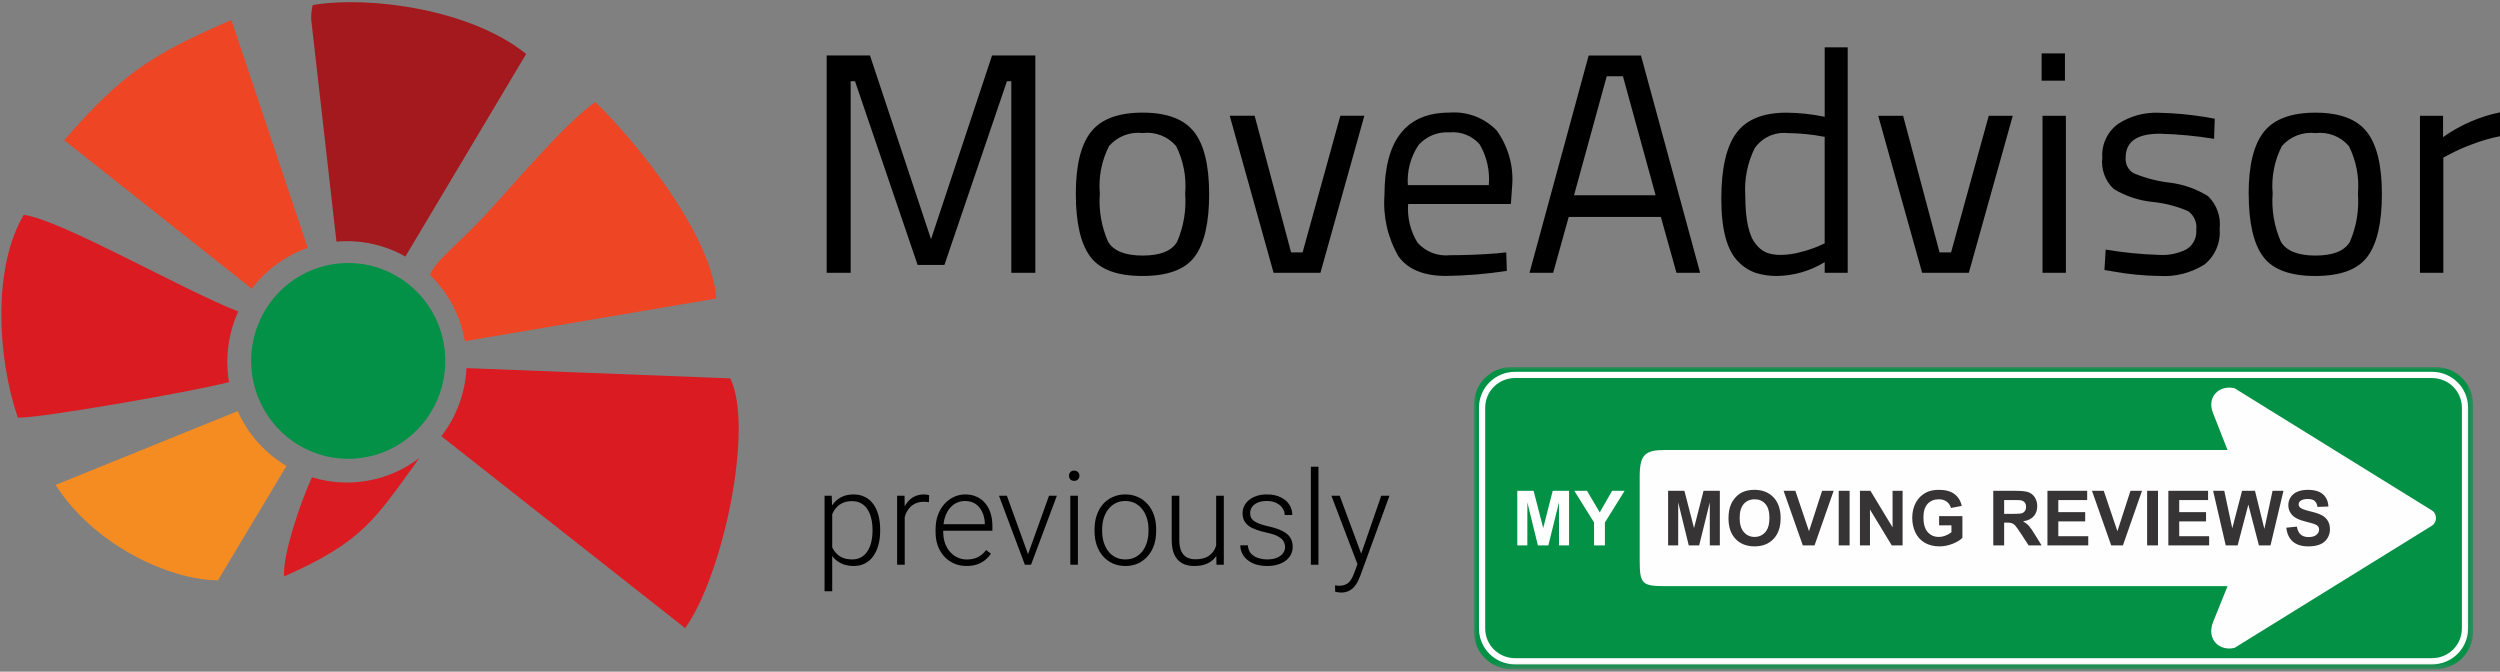 <svg width="402" height="108" viewBox="0 0 402 108" fill="none" xmlns="http://www.w3.org/2000/svg">
<rect x="0" y="0" width="402" height="108" fill="#808080" stroke="none"/>
<path fill-rule="evenodd" clip-rule="evenodd" d="M389.13 43.867V18.62H392.841V22.053C395.589 20.101 398.707 18.743 402 18.064V21.904C400.507 22.198 399.043 22.62 397.622 23.167C396.43 23.593 395.268 24.099 394.143 24.68L392.889 25.337V43.865L389.13 43.867ZM365.442 31.119C365.241 33.773 365.696 36.436 366.766 38.869C367.652 40.353 369.506 41.094 372.327 41.094C375.148 41.094 376.991 40.361 377.858 38.895C378.912 36.458 379.358 33.798 379.158 31.147C379.39 28.51 378.887 25.86 377.707 23.495C377.049 22.729 376.214 22.137 375.276 21.772C374.338 21.407 373.325 21.28 372.327 21.402C371.325 21.281 370.309 21.409 369.367 21.774C368.425 22.139 367.585 22.73 366.921 23.495C365.722 25.844 365.209 28.488 365.442 31.119ZM361.581 31.195C361.581 26.582 362.399 23.249 364.036 21.196C365.672 19.142 368.434 18.116 372.321 18.116C376.209 18.116 378.961 19.142 380.579 21.196C382.198 23.249 383.007 26.582 383.009 31.195C383.009 35.804 382.241 39.153 380.706 41.241C379.172 43.329 376.373 44.374 372.31 44.377C368.238 44.377 365.434 43.333 363.898 41.246C362.362 39.16 361.593 35.809 361.592 31.195H361.581ZM347.264 21.502C343.624 21.502 341.804 22.781 341.804 25.339C341.76 25.832 341.854 26.328 342.076 26.77C342.298 27.212 342.638 27.582 343.058 27.839C344.88 28.607 346.798 29.117 348.758 29.354C350.996 29.604 353.15 30.355 355.064 31.549C355.758 32.228 356.288 33.06 356.61 33.98C356.931 34.899 357.037 35.882 356.919 36.849C357.006 37.934 356.824 39.023 356.392 40.019C355.959 41.016 355.288 41.889 354.439 42.559C352.273 43.908 349.744 44.542 347.205 44.373C344.753 44.338 342.308 44.102 339.893 43.667L338.393 43.413L338.593 40.132C341.442 40.613 344.32 40.9 347.207 40.989C348.739 41.083 350.268 40.763 351.636 40.062C352.15 39.73 352.564 39.264 352.833 38.712C353.103 38.161 353.217 37.545 353.164 36.933C353.234 36.364 353.149 35.786 352.92 35.262C352.69 34.737 352.323 34.286 351.859 33.955C350.045 33.168 348.123 32.668 346.158 32.471C343.949 32.252 341.815 31.546 339.906 30.403C339.222 29.771 338.696 28.983 338.374 28.105C338.052 27.226 337.942 26.283 338.053 25.354C337.98 24.298 338.179 23.241 338.63 22.285C339.081 21.329 339.769 20.507 340.627 19.898C342.545 18.664 344.79 18.048 347.063 18.13C349.631 18.178 352.192 18.414 354.726 18.837L356.127 19.091L356.026 22.322C353.131 21.85 350.208 21.576 347.276 21.502H347.264ZM328.292 12.971V8.585H332.042V12.968L328.292 12.971ZM328.438 43.869V18.62H332.196V43.865H328.438V43.869ZM302.017 18.62H306.02L311.881 40.584H313.732L319.79 18.62H323.651L316.588 43.863H309.08L302.017 18.62ZM282.391 39.323C282.841 39.899 283.427 40.351 284.094 40.64C284.843 40.896 285.63 41.015 286.42 40.991C287.505 40.972 288.582 40.811 289.625 40.512C290.574 40.276 291.503 39.966 292.404 39.585L293.406 39.132V22.006C291.442 21.62 289.447 21.417 287.446 21.4C286.426 21.292 285.396 21.463 284.463 21.893C283.53 22.324 282.729 22.999 282.143 23.848C280.982 26.203 280.464 28.827 280.641 31.451C280.642 35.354 281.226 37.978 282.391 39.323ZM297.111 7.612V43.865H293.41V42.151C291.112 43.557 288.486 44.325 285.799 44.377C284.611 44.398 283.428 44.227 282.294 43.871C281.231 43.497 280.27 42.874 279.492 42.053C277.687 40.238 276.785 36.882 276.787 31.983C276.788 27.085 277.598 23.55 279.216 21.378C280.833 19.203 283.511 18.117 287.25 18.119C289.319 18.133 291.383 18.353 293.41 18.778V7.614L297.111 7.612ZM258.363 12.257L253.104 31.395H266.223L260.967 12.259H258.363V12.257ZM245.944 43.863L255.456 8.927H263.867L273.379 43.863H269.575L267.065 34.88H252.249L249.747 43.867L245.944 43.863ZM239.396 29.769C239.602 27.479 239.088 25.182 237.925 23.204C237.329 22.526 236.584 21.998 235.748 21.665C234.913 21.331 234.011 21.201 233.116 21.285C232.185 21.217 231.25 21.363 230.382 21.713C229.515 22.064 228.738 22.608 228.111 23.306C226.83 25.203 226.221 27.48 226.382 29.769H239.403H239.396ZM240.749 40.729L242.202 40.579L242.301 43.561C239.069 44.054 235.806 44.325 232.537 44.37C228.933 44.37 226.378 43.319 224.873 41.217C223.152 38.246 222.367 34.819 222.622 31.388C222.622 22.532 226.11 18.105 233.087 18.106C234.477 17.998 235.874 18.198 237.181 18.69C238.487 19.183 239.671 19.957 240.65 20.959C242.529 23.545 243.418 26.728 243.153 29.923L242.948 32.803H226.427C226.265 34.981 226.791 37.154 227.931 39.012C228.581 39.744 229.395 40.309 230.305 40.661C231.215 41.012 232.195 41.141 233.164 41.035C235.653 41.038 238.181 40.937 240.749 40.735V40.729ZM197.741 18.614H201.746L207.608 40.584H209.458L215.526 18.614H219.387L212.325 43.867H204.793L197.741 18.614ZM176.852 31.116C176.651 33.77 177.107 36.434 178.177 38.867C179.064 40.351 180.918 41.093 183.74 41.093C186.562 41.093 188.406 40.359 189.271 38.891C190.329 36.455 190.777 33.794 190.577 31.142C190.807 28.504 190.304 25.855 189.124 23.49C188.466 22.722 187.631 22.129 186.692 21.763C185.754 21.397 184.741 21.269 183.742 21.391C182.739 21.27 181.722 21.399 180.779 21.765C179.836 22.13 178.996 22.723 178.332 23.49C177.132 25.839 176.619 28.483 176.852 31.116ZM172.99 31.192C172.99 26.579 173.808 23.245 175.443 21.19C177.078 19.136 179.842 18.109 183.733 18.11C187.62 18.11 190.374 19.137 191.994 21.19C193.615 23.244 194.427 26.578 194.431 31.192C194.431 35.802 193.663 39.152 192.127 41.241C190.591 43.33 187.786 44.376 183.712 44.377C179.64 44.377 176.836 43.333 175.3 41.246C173.764 39.16 172.995 35.808 172.994 31.192H172.99ZM132.931 43.867V8.917H139.891L149.709 38.463L159.524 8.917H166.481V43.865H162.619V13.057H161.918L151.86 42.606H147.554L137.486 13.06H136.787V43.867H132.931Z" fill="black"/>
<path fill-rule="evenodd" clip-rule="evenodd" d="M110.171 101C116.23 92.593 121.307 68.766 117.425 60.84L75.01 59.193C74.811 63.175 73.401 66.999 70.97 70.144L110.171 101Z" fill="#DA1B21"/>
<path fill-rule="evenodd" clip-rule="evenodd" d="M115.183 47.996C114.496 38.288 103.428 23.949 95.726 16.398C90.703 19.924 82.238 30.097 77.724 34.903C73.139 39.782 70.04 41.883 69.148 44.211C69.69 44.739 70.201 45.298 70.679 45.885C72.786 48.469 74.19 51.562 74.754 54.859L115.183 47.996Z" fill="#EE4524"/>
<path fill-rule="evenodd" clip-rule="evenodd" d="M65.188 41.248L84.605 8.678C75.678 1.453 59.295 -0.716 50.283 0.812C50.1 1.558 50.018 2.325 50.038 3.094L54.101 38.852C57.951 38.513 61.814 39.348 65.188 41.248Z" fill="#A3191D"/>
<path fill-rule="evenodd" clip-rule="evenodd" d="M49.48 39.853L37.209 3.208C24.666 8.664 19.885 11.539 10.322 22.541L40.486 46.422C42.783 43.392 45.91 41.11 49.48 39.853Z" fill="#EE4524"/>
<path fill-rule="evenodd" clip-rule="evenodd" d="M38.308 50.081C29.756 46.812 9.727 35.289 3.821 34.546C-1.142 42.876 -0.504 57.276 2.869 67.161C5.93 67.309 29.914 63.188 36.824 61.449C36.178 57.596 36.695 53.636 38.31 50.083" fill="#DA1B21"/>
<path fill-rule="evenodd" clip-rule="evenodd" d="M35.046 93.322L46.065 74.924C42.607 72.877 39.867 69.795 38.223 66.107L8.938 77.973C15.057 87.594 27.153 93.254 35.046 93.322Z" fill="#F48C22"/>
<path fill-rule="evenodd" clip-rule="evenodd" d="M50.161 76.746C48.248 80.887 45.415 89.344 45.685 92.686C58.272 87.127 60.261 83.598 67.444 73.634C65.015 75.498 62.18 76.752 59.175 77.293C56.169 77.834 53.08 77.645 50.161 76.743" fill="#DA1B21"/>
<path fill-rule="evenodd" clip-rule="evenodd" d="M55.993 42.289C59.082 42.288 62.1 43.211 64.668 44.941C67.236 46.671 69.238 49.13 70.42 52.008C71.602 54.885 71.911 58.051 71.309 61.105C70.706 64.16 69.219 66.966 67.036 69.168C64.852 71.37 62.07 72.87 59.041 73.477C56.012 74.085 52.873 73.773 50.02 72.581C47.167 71.389 44.729 69.37 43.013 66.781C41.298 64.191 40.383 61.146 40.383 58.032C40.383 55.964 40.786 53.917 41.571 52.007C42.355 50.097 43.505 48.361 44.955 46.899C46.404 45.437 48.125 44.278 50.019 43.486C51.913 42.695 53.944 42.288 55.993 42.289Z" fill="#039147"/>
<path d="M133.82 81.843V95.071H132.589V79.71H133.738L133.82 81.843ZM141.531 85.155V85.371C141.531 86.198 141.435 86.957 141.244 87.647C141.052 88.337 140.775 88.936 140.413 89.441C140.058 89.94 139.617 90.327 139.09 90.6C138.564 90.874 137.966 91.01 137.296 91.01C136.633 91.01 136.042 90.908 135.522 90.703C135.002 90.498 134.555 90.207 134.179 89.831C133.81 89.448 133.512 89.004 133.287 88.498C133.068 87.985 132.914 87.425 132.825 86.816V83.976C132.928 83.306 133.095 82.698 133.328 82.151C133.56 81.604 133.857 81.132 134.22 80.736C134.589 80.339 135.026 80.035 135.532 79.823C136.038 79.611 136.616 79.505 137.265 79.505C137.942 79.505 138.543 79.639 139.07 79.905C139.603 80.165 140.051 80.544 140.413 81.043C140.782 81.536 141.059 82.13 141.244 82.828C141.435 83.518 141.531 84.294 141.531 85.155ZM140.3 85.371V85.155C140.3 84.506 140.232 83.904 140.095 83.351C139.965 82.797 139.764 82.315 139.49 81.905C139.224 81.488 138.882 81.163 138.465 80.931C138.055 80.698 137.566 80.582 136.999 80.582C136.411 80.582 135.908 80.681 135.491 80.879C135.081 81.071 134.739 81.327 134.466 81.648C134.192 81.963 133.977 82.308 133.82 82.684C133.663 83.06 133.546 83.429 133.471 83.791V87.062C133.601 87.582 133.81 88.064 134.097 88.508C134.384 88.946 134.767 89.298 135.245 89.564C135.73 89.824 136.322 89.954 137.019 89.954C137.58 89.954 138.065 89.838 138.475 89.606C138.885 89.373 139.224 89.048 139.49 88.631C139.764 88.214 139.965 87.729 140.095 87.175C140.232 86.622 140.3 86.02 140.3 85.371ZM145.479 81.546V90.805H144.258V79.71H145.448L145.479 81.546ZM149.406 79.628L149.375 80.756C149.238 80.736 149.105 80.719 148.975 80.705C148.845 80.691 148.705 80.685 148.555 80.685C148.021 80.685 147.553 80.784 147.15 80.982C146.753 81.173 146.418 81.443 146.145 81.792C145.872 82.134 145.663 82.537 145.52 83.002C145.376 83.46 145.294 83.952 145.273 84.478L144.822 84.653C144.822 83.928 144.897 83.255 145.048 82.633C145.198 82.011 145.427 81.467 145.735 81.002C146.049 80.531 146.442 80.165 146.914 79.905C147.393 79.639 147.953 79.505 148.596 79.505C148.753 79.505 148.907 79.519 149.057 79.546C149.214 79.567 149.331 79.594 149.406 79.628ZM155.415 91.01C154.69 91.01 154.023 90.877 153.415 90.61C152.813 90.344 152.287 89.968 151.836 89.482C151.392 88.997 151.046 88.423 150.8 87.76C150.561 87.09 150.441 86.358 150.441 85.565V85.124C150.441 84.27 150.568 83.498 150.821 82.807C151.074 82.117 151.422 81.525 151.867 81.033C152.311 80.541 152.817 80.165 153.384 79.905C153.958 79.639 154.56 79.505 155.189 79.505C155.893 79.505 156.519 79.632 157.065 79.885C157.612 80.131 158.07 80.483 158.439 80.941C158.815 81.392 159.099 81.929 159.291 82.551C159.482 83.166 159.578 83.846 159.578 84.591V85.34H151.18V84.294H158.357V84.15C158.344 83.528 158.217 82.947 157.978 82.407C157.746 81.86 157.397 81.416 156.932 81.074C156.467 80.732 155.886 80.561 155.189 80.561C154.669 80.561 154.191 80.671 153.753 80.89C153.323 81.108 152.95 81.423 152.636 81.833C152.328 82.236 152.089 82.718 151.918 83.279C151.754 83.832 151.672 84.448 151.672 85.124V85.565C151.672 86.181 151.761 86.755 151.938 87.288C152.123 87.814 152.383 88.279 152.718 88.683C153.06 89.086 153.463 89.4 153.928 89.626C154.393 89.852 154.905 89.964 155.466 89.964C156.122 89.964 156.703 89.845 157.209 89.606C157.715 89.359 158.169 88.973 158.573 88.447L159.342 89.041C159.103 89.397 158.802 89.725 158.439 90.026C158.084 90.327 157.657 90.566 157.158 90.744C156.659 90.921 156.078 91.01 155.415 91.01ZM165.125 89.626L168.683 79.71H169.944L165.792 90.805H164.899L165.125 89.626ZM161.905 79.71L165.504 89.657L165.699 90.805H164.797L160.634 79.71H161.905ZM173.328 79.71V90.805H172.108V79.71H173.328ZM171.893 76.501C171.893 76.269 171.964 76.074 172.108 75.916C172.258 75.752 172.463 75.67 172.723 75.67C172.983 75.67 173.188 75.752 173.338 75.916C173.496 76.074 173.574 76.269 173.574 76.501C173.574 76.727 173.496 76.921 173.338 77.085C173.188 77.243 172.983 77.321 172.723 77.321C172.463 77.321 172.258 77.243 172.108 77.085C171.964 76.921 171.893 76.727 171.893 76.501ZM176.004 85.432V85.094C176.004 84.287 176.121 83.542 176.353 82.858C176.585 82.175 176.917 81.584 177.348 81.085C177.785 80.585 178.308 80.199 178.917 79.926C179.525 79.645 180.202 79.505 180.947 79.505C181.699 79.505 182.379 79.645 182.987 79.926C183.596 80.199 184.119 80.585 184.556 81.085C184.994 81.584 185.329 82.175 185.561 82.858C185.793 83.542 185.91 84.287 185.91 85.094V85.432C185.91 86.239 185.793 86.984 185.561 87.668C185.329 88.344 184.994 88.932 184.556 89.431C184.125 89.93 183.606 90.32 182.998 90.6C182.389 90.874 181.712 91.01 180.967 91.01C180.215 91.01 179.535 90.874 178.927 90.6C178.318 90.32 177.795 89.93 177.358 89.431C176.92 88.932 176.585 88.344 176.353 87.668C176.121 86.984 176.004 86.239 176.004 85.432ZM177.225 85.094V85.432C177.225 86.04 177.307 86.618 177.471 87.165C177.635 87.705 177.874 88.187 178.188 88.611C178.503 89.028 178.893 89.356 179.357 89.595C179.822 89.835 180.359 89.954 180.967 89.954C181.569 89.954 182.099 89.835 182.557 89.595C183.021 89.356 183.411 89.028 183.726 88.611C184.04 88.187 184.276 87.705 184.433 87.165C184.597 86.618 184.679 86.04 184.679 85.432V85.094C184.679 84.492 184.597 83.921 184.433 83.381C184.276 82.841 184.037 82.359 183.715 81.936C183.401 81.512 183.011 81.177 182.546 80.931C182.082 80.685 181.548 80.561 180.947 80.561C180.345 80.561 179.812 80.685 179.347 80.931C178.889 81.177 178.5 81.512 178.178 81.936C177.864 82.359 177.625 82.841 177.46 83.381C177.303 83.921 177.225 84.492 177.225 85.094ZM195.559 88.242V79.71H196.789V90.805H195.61L195.559 88.242ZM195.784 86.191L196.42 86.17C196.42 86.868 196.338 87.51 196.174 88.098C196.01 88.686 195.753 89.199 195.405 89.636C195.056 90.074 194.605 90.412 194.051 90.651C193.498 90.891 192.831 91.01 192.052 91.01C191.512 91.01 191.016 90.935 190.565 90.785C190.121 90.627 189.738 90.381 189.417 90.046C189.095 89.711 188.846 89.277 188.668 88.744C188.497 88.211 188.412 87.565 188.412 86.806V79.71H189.632V86.827C189.632 87.421 189.697 87.917 189.827 88.314C189.963 88.71 190.148 89.028 190.38 89.267C190.62 89.506 190.893 89.677 191.201 89.78C191.508 89.882 191.84 89.934 192.195 89.934C193.098 89.934 193.809 89.759 194.328 89.411C194.854 89.062 195.227 88.604 195.446 88.037C195.671 87.462 195.784 86.847 195.784 86.191ZM206.643 87.975C206.643 87.674 206.568 87.377 206.417 87.083C206.267 86.789 205.977 86.519 205.546 86.273C205.122 86.027 204.497 85.818 203.669 85.647C203.054 85.511 202.504 85.357 202.019 85.186C201.54 85.015 201.137 84.81 200.809 84.571C200.48 84.332 200.231 84.044 200.06 83.71C199.889 83.374 199.804 82.978 199.804 82.52C199.804 82.11 199.893 81.724 200.07 81.361C200.255 80.992 200.515 80.671 200.85 80.397C201.191 80.117 201.602 79.898 202.08 79.741C202.565 79.584 203.109 79.505 203.71 79.505C204.565 79.505 205.296 79.652 205.905 79.946C206.52 80.233 206.988 80.626 207.31 81.126C207.638 81.624 207.802 82.189 207.802 82.817H206.582C206.582 82.435 206.469 82.072 206.243 81.731C206.024 81.389 205.7 81.108 205.269 80.89C204.845 80.671 204.326 80.561 203.71 80.561C203.075 80.561 202.559 80.657 202.162 80.849C201.766 81.04 201.475 81.283 201.291 81.577C201.113 81.871 201.024 82.175 201.024 82.489C201.024 82.735 201.062 82.961 201.137 83.166C201.219 83.364 201.362 83.549 201.567 83.72C201.779 83.891 202.08 84.051 202.47 84.202C202.859 84.352 203.365 84.499 203.987 84.643C204.883 84.841 205.614 85.084 206.182 85.371C206.756 85.651 207.18 85.999 207.453 86.416C207.727 86.827 207.863 87.326 207.863 87.914C207.863 88.372 207.768 88.792 207.576 89.175C207.385 89.551 207.108 89.876 206.746 90.149C206.39 90.422 205.959 90.634 205.454 90.785C204.955 90.935 204.394 91.01 203.772 91.01C202.835 91.01 202.042 90.856 201.393 90.549C200.75 90.234 200.262 89.824 199.927 89.318C199.599 88.806 199.435 88.262 199.435 87.688H200.655C200.696 88.262 200.877 88.717 201.198 89.052C201.52 89.38 201.913 89.612 202.377 89.749C202.849 89.886 203.314 89.954 203.772 89.954C204.401 89.954 204.927 89.862 205.351 89.677C205.775 89.493 206.096 89.25 206.315 88.949C206.534 88.648 206.643 88.324 206.643 87.975ZM212.006 75.055V90.805H210.786V75.055H212.006ZM218.65 89.698L222.106 79.71H223.429L218.732 92.589C218.637 92.842 218.514 93.123 218.363 93.43C218.22 93.738 218.028 94.032 217.789 94.312C217.557 94.599 217.263 94.832 216.907 95.009C216.559 95.194 216.131 95.286 215.625 95.286C215.496 95.286 215.328 95.269 215.123 95.235C214.925 95.207 214.781 95.18 214.692 95.153L214.682 94.117C214.757 94.138 214.867 94.155 215.01 94.168C215.154 94.182 215.253 94.189 215.308 94.189C215.752 94.189 216.125 94.114 216.425 93.963C216.733 93.813 216.989 93.587 217.194 93.287C217.399 92.993 217.581 92.624 217.738 92.179L218.65 89.698ZM215.42 79.71L218.958 89.236L219.286 90.518L218.394 91.02L214.087 79.71H215.42Z" fill="black"/>
<mask id="mask0_560_1403" style="mask-type:luminance" maskUnits="userSpaceOnUse" x="237" y="59" width="161" height="49">
<path d="M397.661 59H237V107.61H397.661V59Z" fill="white"/>
</mask>
<g mask="url(#mask0_560_1403)">
<path d="M237.018 101.611C237.018 104.93 239.731 107.62 243.077 107.62H391.609C394.955 107.62 397.668 104.93 397.668 101.611V65.019C397.668 61.7 394.955 59.01 391.609 59.01H243.077C239.731 59.01 237.018 61.7 237.018 65.019V101.611Z" fill="#039146"/>
<path d="M238.32 101.077C238.32 103.981 240.693 106.335 243.621 106.335H391.068C393.996 106.335 396.37 103.981 396.37 101.077V65.544C396.37 62.64 393.996 60.287 391.068 60.287H243.621C240.693 60.287 238.32 62.64 238.32 65.544V101.077Z" fill="#039146" stroke="white" stroke-miterlimit="10"/>
<path d="M267.791 72.358H358.186L355.85 66.41C354.789 63.7 356.974 61.861 359.317 62.43L391.061 82.087C391.928 82.628 391.914 83.968 391.061 84.524L359.317 104.176C356.919 104.767 354.739 102.825 355.875 100.001L358.186 94.252H267.791C264.073 94.252 263.664 93.92 263.664 90.137V76.608C263.665 73.048 264.572 72.358 267.791 72.358Z" fill="#FEFEFE"/>
<path d="M243.981 87.698V78.925H246.602L248.148 84.909L249.674 78.925H252.302V87.698H250.689L250.682 80.788L248.976 87.698H247.295L245.601 80.788L245.595 87.698H243.981ZM256.32 87.698V84.009L253.154 78.925H255.194L257.24 82.395L259.225 78.925H261.234L258.068 84.019V87.698H256.32Z" fill="#FEFEFE"/>
<path d="M268.232 87.698V78.925H270.853L272.398 84.909L273.93 78.925H276.551V87.698H274.938L274.932 80.788L273.226 87.698H271.551L269.858 80.788L269.852 87.698H268.232ZM277.943 83.364C277.943 82.469 278.073 81.715 278.339 81.109C278.53 80.66 278.802 80.262 279.143 79.906C279.483 79.549 279.853 79.286 280.256 79.114C280.794 78.881 281.417 78.764 282.123 78.764C283.396 78.764 284.41 79.169 285.177 79.968C285.943 80.774 286.326 81.893 286.326 83.32C286.326 84.742 285.944 85.854 285.189 86.653C284.429 87.453 283.415 87.858 282.148 87.858C280.862 87.858 279.835 87.459 279.081 86.661C278.32 85.866 277.943 84.762 277.943 83.364ZM279.735 83.303C279.735 84.297 279.964 85.049 280.415 85.564C280.866 86.08 281.441 86.337 282.139 86.337C282.837 86.337 283.407 86.08 283.859 85.57C284.304 85.061 284.526 84.297 284.526 83.278C284.526 82.271 284.309 81.524 283.871 81.029C283.439 80.532 282.864 80.287 282.14 80.287C281.423 80.287 280.842 80.538 280.396 81.034C279.959 81.537 279.735 82.291 279.735 83.303ZM289.893 87.698L286.803 78.925H288.694L290.889 85.419L292.99 78.925H294.85L291.779 87.698H289.893ZM295.668 87.698V78.925H297.417V87.698H295.668ZM299.079 87.698V78.925H300.772L304.326 84.804V78.925H305.94V87.698H304.196L300.691 81.929V87.698H299.079ZM311.808 84.474V82.99H315.554V86.491C315.19 86.852 314.663 87.172 313.971 87.446C313.278 87.716 312.574 87.858 311.863 87.858C310.962 87.858 310.175 87.661 309.509 87.276C308.834 86.889 308.334 86.337 307.994 85.621C307.654 84.903 307.488 84.125 307.488 83.278C307.488 82.365 307.679 81.555 308.056 80.839C308.434 80.128 308.984 79.582 309.707 79.201C310.263 78.912 310.95 78.765 311.772 78.765C312.848 78.765 313.683 78.994 314.288 79.452C314.887 79.912 315.277 80.543 315.45 81.352L313.714 81.682C313.59 81.248 313.361 80.912 313.027 80.66C312.694 80.409 312.273 80.286 311.772 80.286C311.011 80.286 310.406 80.531 309.96 81.021C309.51 81.512 309.287 82.242 309.287 83.211C309.287 84.254 309.516 85.033 309.966 85.552C310.424 86.073 311.017 86.337 311.753 86.337C312.116 86.337 312.482 86.264 312.853 86.117C313.217 85.976 313.533 85.797 313.792 85.589V84.475L311.808 84.474ZM320.517 87.698V78.925H324.189C325.117 78.925 325.784 79.005 326.205 79.159C326.625 79.319 326.959 79.6 327.213 79.999C327.46 80.404 327.59 80.862 327.59 81.386C327.59 82.04 327.398 82.587 327.021 83.015C326.638 83.445 326.075 83.715 325.316 83.825C325.693 84.053 326.001 84.29 326.243 84.561C326.49 84.829 326.817 85.302 327.232 85.987L328.289 87.698H326.205L324.951 85.778C324.505 85.099 324.196 84.668 324.03 84.49C323.868 84.319 323.689 84.196 323.504 84.13C323.319 84.067 323.029 84.032 322.626 84.032H322.267V87.698L320.517 87.698ZM322.267 82.634H323.559C324.394 82.634 324.92 82.598 325.122 82.528C325.333 82.454 325.5 82.333 325.612 82.155C325.735 81.978 325.79 81.763 325.79 81.501C325.79 81.199 325.711 80.966 325.555 80.782C325.4 80.599 325.184 80.484 324.9 80.439C324.757 80.415 324.338 80.409 323.626 80.409H322.266V82.634H322.267ZM329.228 87.698V78.925H335.619V80.41H330.976V82.354H335.298V83.836H330.976V86.216H335.792V87.701H329.227L329.228 87.698ZM339.483 87.698L336.392 78.925H338.285L340.478 85.419L342.579 78.925H344.433L341.367 87.698H339.483ZM345.258 87.698V78.925H347.007V87.698H345.258ZM348.67 87.698V78.925H355.061V80.41H350.418V82.354H354.733V83.836H350.418V86.216H355.229V87.701H348.67V87.698ZM357.897 87.698L355.87 78.925H357.663L358.948 84.952L360.525 78.925H362.602L364.11 85.049L365.427 78.925H367.181L365.099 87.698H363.232L361.532 81.138L359.813 87.698H357.897ZM367.636 84.854L369.335 84.681C369.44 85.26 369.643 85.682 369.958 85.956C370.267 86.227 370.689 86.362 371.214 86.362C371.776 86.362 372.197 86.24 372.481 86C372.765 85.761 372.907 85.48 372.907 85.154C372.907 84.949 372.845 84.768 372.728 84.621C372.611 84.48 372.4 84.352 372.104 84.249C371.899 84.174 371.436 84.045 370.713 83.861C369.785 83.627 369.13 83.332 368.754 82.99C368.229 82.505 367.963 81.917 367.963 81.219C367.963 80.77 368.086 80.354 368.333 79.962C368.586 79.57 368.939 79.274 369.409 79.072C369.878 78.868 370.441 78.765 371.102 78.765C372.184 78.765 373 79.011 373.544 79.494C374.088 79.986 374.373 80.637 374.404 81.45L372.654 81.512C372.579 81.058 372.419 80.734 372.178 80.531C371.937 80.333 371.565 80.235 371.085 80.235C370.577 80.235 370.188 80.341 369.903 80.554C369.718 80.691 369.624 80.876 369.624 81.101C369.624 81.31 369.711 81.488 369.885 81.635C370.106 81.825 370.638 82.021 371.485 82.223C372.333 82.426 372.956 82.641 373.359 82.855C373.766 83.076 374.082 83.369 374.311 83.749C374.54 84.123 374.657 84.59 374.657 85.142C374.657 85.643 374.52 86.117 374.243 86.559C373.972 86.995 373.581 87.325 373.082 87.533C372.574 87.747 371.951 87.859 371.203 87.859C370.108 87.859 369.268 87.601 368.686 87.086C368.098 86.576 367.752 85.834 367.636 84.854Z" fill="#373435"/>
</g>
</svg>
